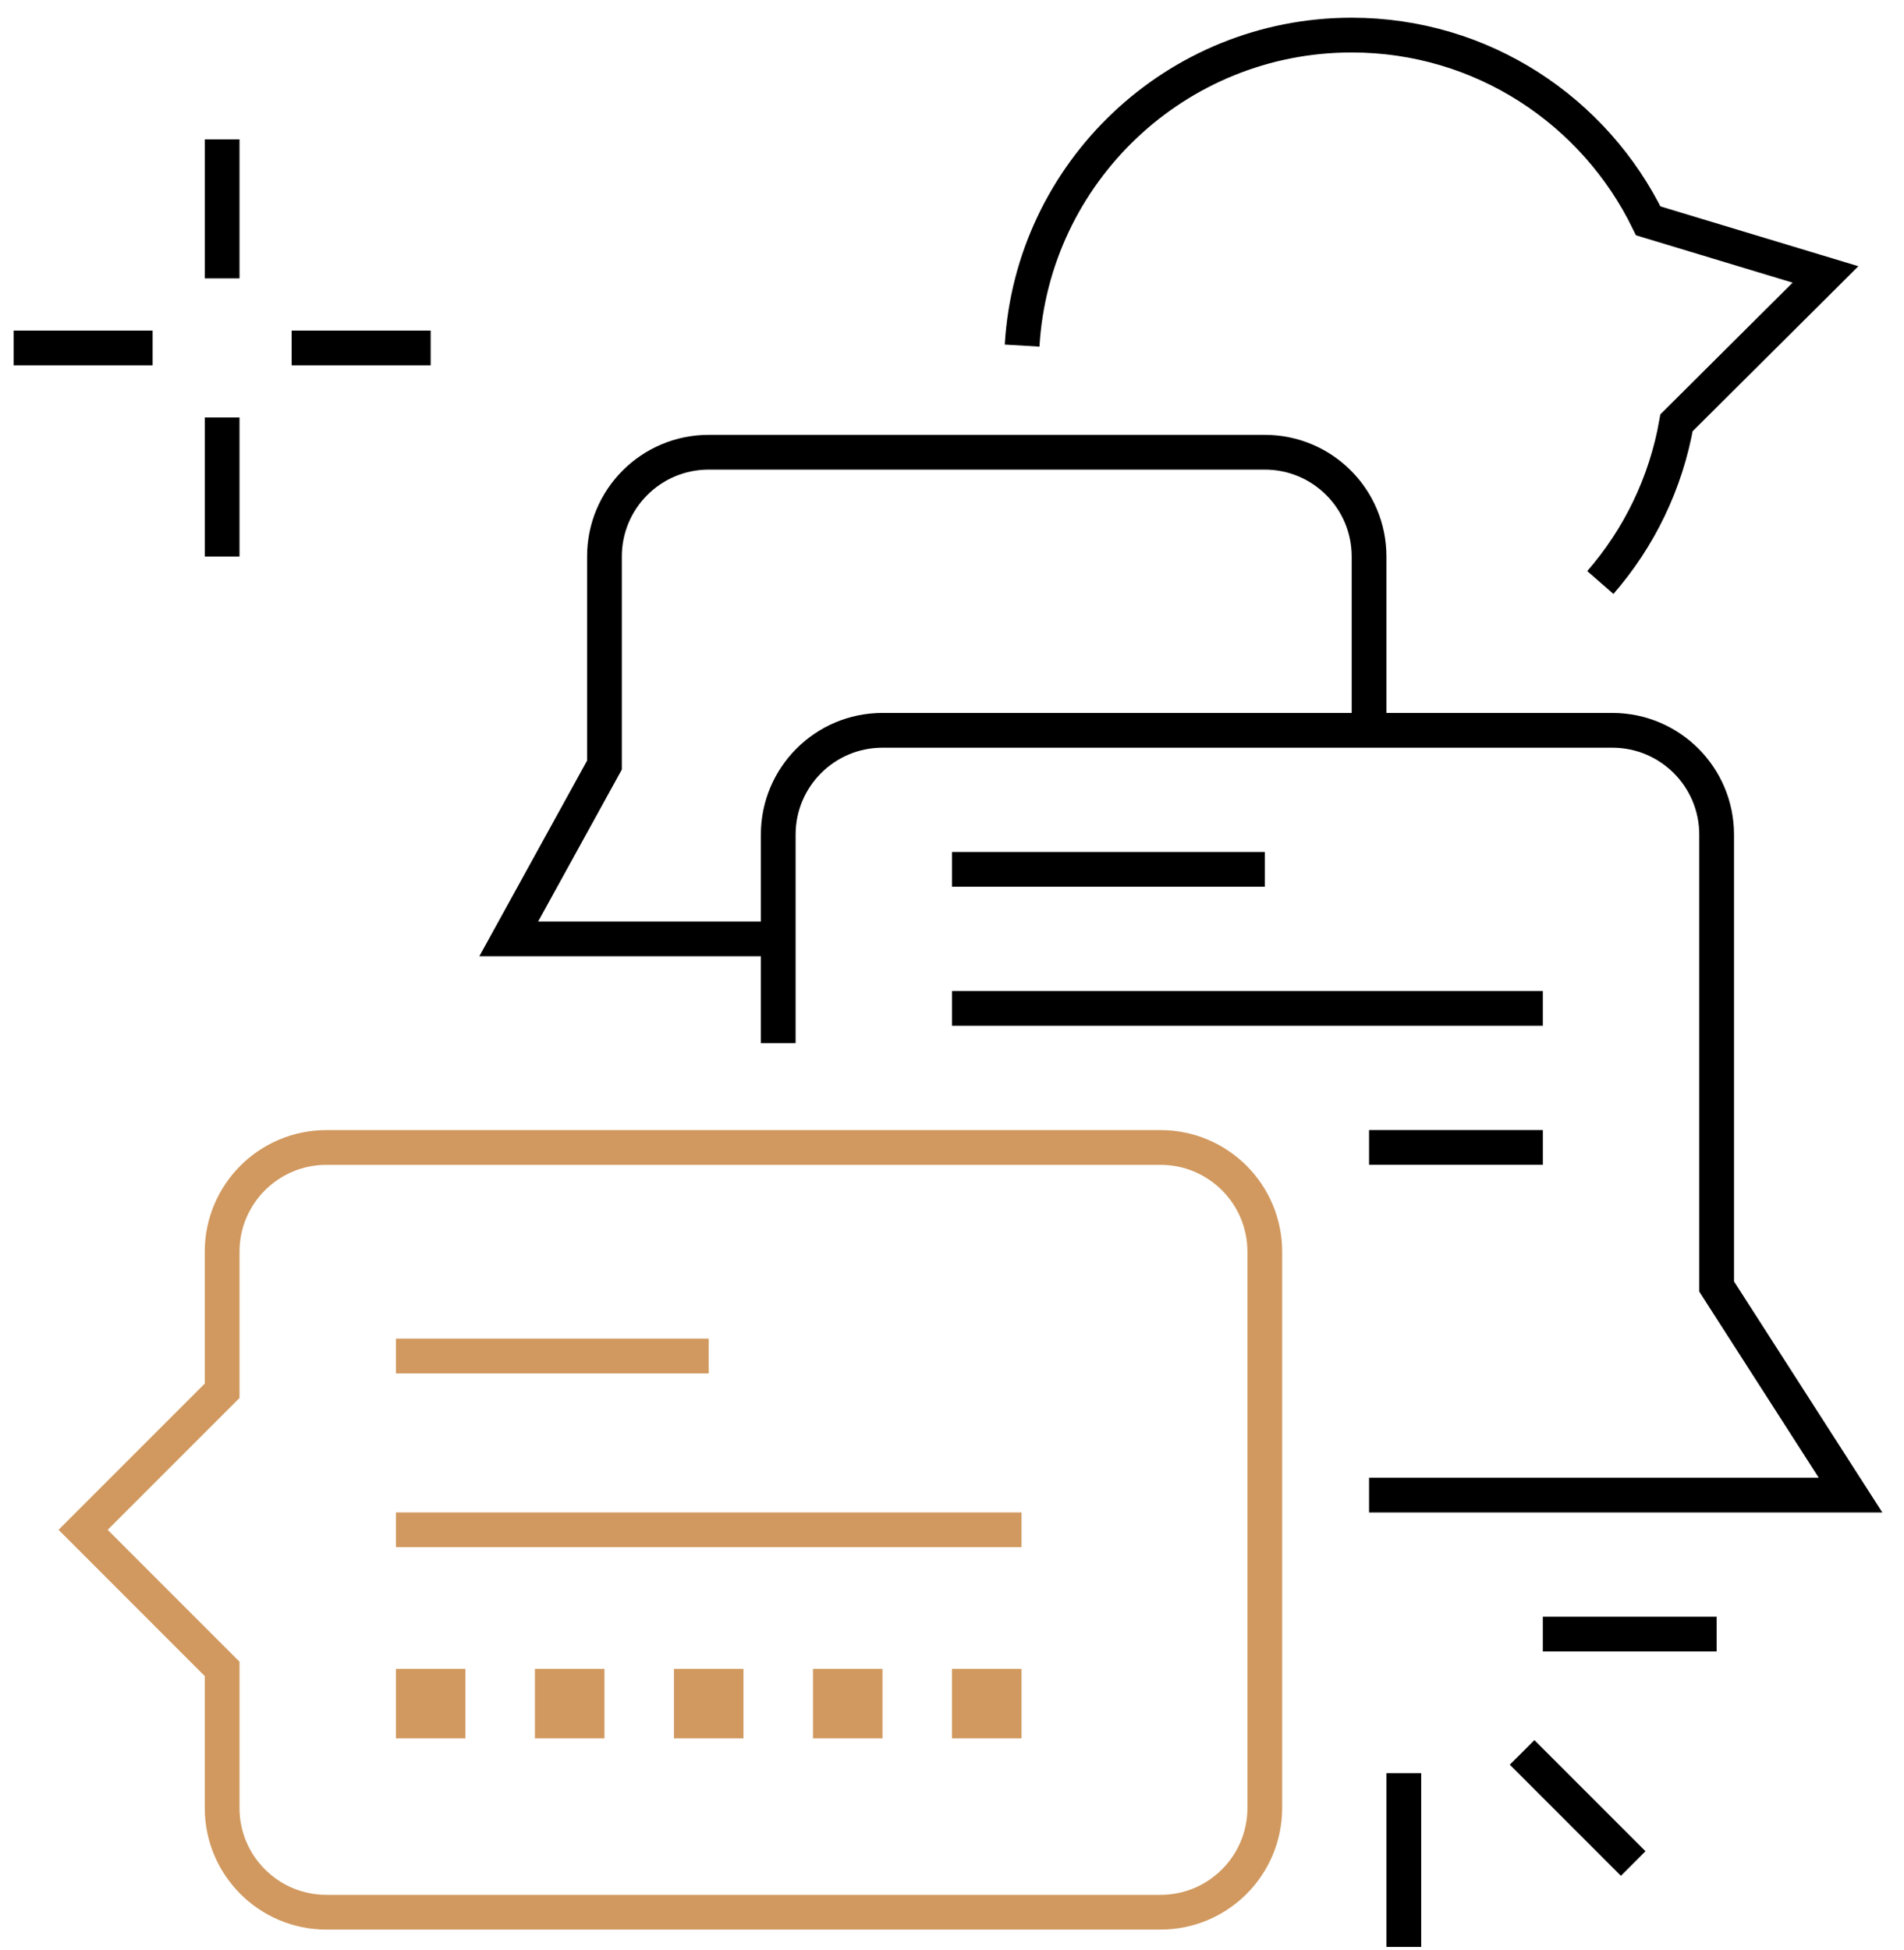 <?xml version="1.0" encoding="UTF-8"?> <svg xmlns="http://www.w3.org/2000/svg" width="84" height="86" viewBox="0 0 84 86" fill="none"> <path d="M34.334 46.015V36.815C34.334 34.275 36.393 32.215 38.934 32.215H71.133C73.674 32.215 75.734 34.275 75.734 36.815V56.749L81.641 65.949H60.4" stroke="black" stroke-width="1.533" stroke-miterlimit="10"></path> <path d="M42 38.348H55.8" stroke="black" stroke-width="1.533" stroke-miterlimit="10"></path> <path d="M42 44.481H68.066" stroke="black" stroke-width="1.533" stroke-miterlimit="10"></path> <path d="M34.333 41.414H22.445L26.667 33.748V24.548C26.667 22.007 28.726 19.948 31.267 19.948H55.8C58.341 19.948 60.4 22.007 60.4 24.548V32.214" stroke="black" stroke-width="1.533" stroke-miterlimit="10"></path> <path d="M60.4 50.614H68.067" stroke="black" stroke-width="1.533" stroke-miterlimit="10"></path> <path d="M0.6 15.348H6.733" stroke="black" stroke-width="1.533" stroke-miterlimit="10"></path> <path d="M12.867 15.348H19" stroke="black" stroke-width="1.533" stroke-miterlimit="10"></path> <path d="M9.8 18.416V24.549" stroke="black" stroke-width="1.533" stroke-miterlimit="10"></path> <path d="M9.8 6.147V12.28" stroke="black" stroke-width="1.533" stroke-miterlimit="10"></path> <path d="M68.066 72.081H75.733" stroke="black" stroke-width="1.533" stroke-miterlimit="10"></path> <path d="M61.933 85.882V78.215" stroke="black" stroke-width="1.533" stroke-miterlimit="10"></path> <path d="M72.053 82.202L67.151 77.3" stroke="black" stroke-width="1.533" stroke-miterlimit="10"></path> <path d="M70.603 25.695C72.308 23.737 73.496 21.317 73.964 18.649L80.537 12.106L72.716 9.742C70.351 4.895 65.389 1.548 59.633 1.548C51.881 1.548 45.542 7.605 45.093 15.245" stroke="black" stroke-width="1.533" stroke-miterlimit="10"></path> <path d="M51.2 50.616H14.4C11.86 50.616 9.8 52.675 9.8 55.216V61.349L3.667 67.482L9.8 73.616V79.749C9.8 82.29 11.86 84.349 14.4 84.349H51.2C53.741 84.349 55.8 82.29 55.8 79.749V55.216C55.8 52.675 53.741 50.616 51.2 50.616Z" stroke="#D1995F" stroke-width="1.533" stroke-miterlimit="10"></path> <path d="M17.467 59.815H31.267" stroke="#D1995F" stroke-width="1.533" stroke-miterlimit="10"></path> <path d="M17.467 67.481H45.067" stroke="#D1995F" stroke-width="1.533" stroke-miterlimit="10"></path> <path d="M38.933 73.615H35.867V76.682H38.933V73.615Z" fill="#D1995F"></path> <path d="M32.8 73.615H29.733V76.682H32.8V73.615Z" fill="#D1995F"></path> <path d="M26.667 73.615H23.6V76.682H26.667V73.615Z" fill="#D1995F"></path> <path d="M20.533 73.615H17.467V76.682H20.533V73.615Z" fill="#D1995F"></path> <path d="M45.067 73.615H42V76.682H45.067V73.615Z" fill="#D1995F"></path> </svg> 